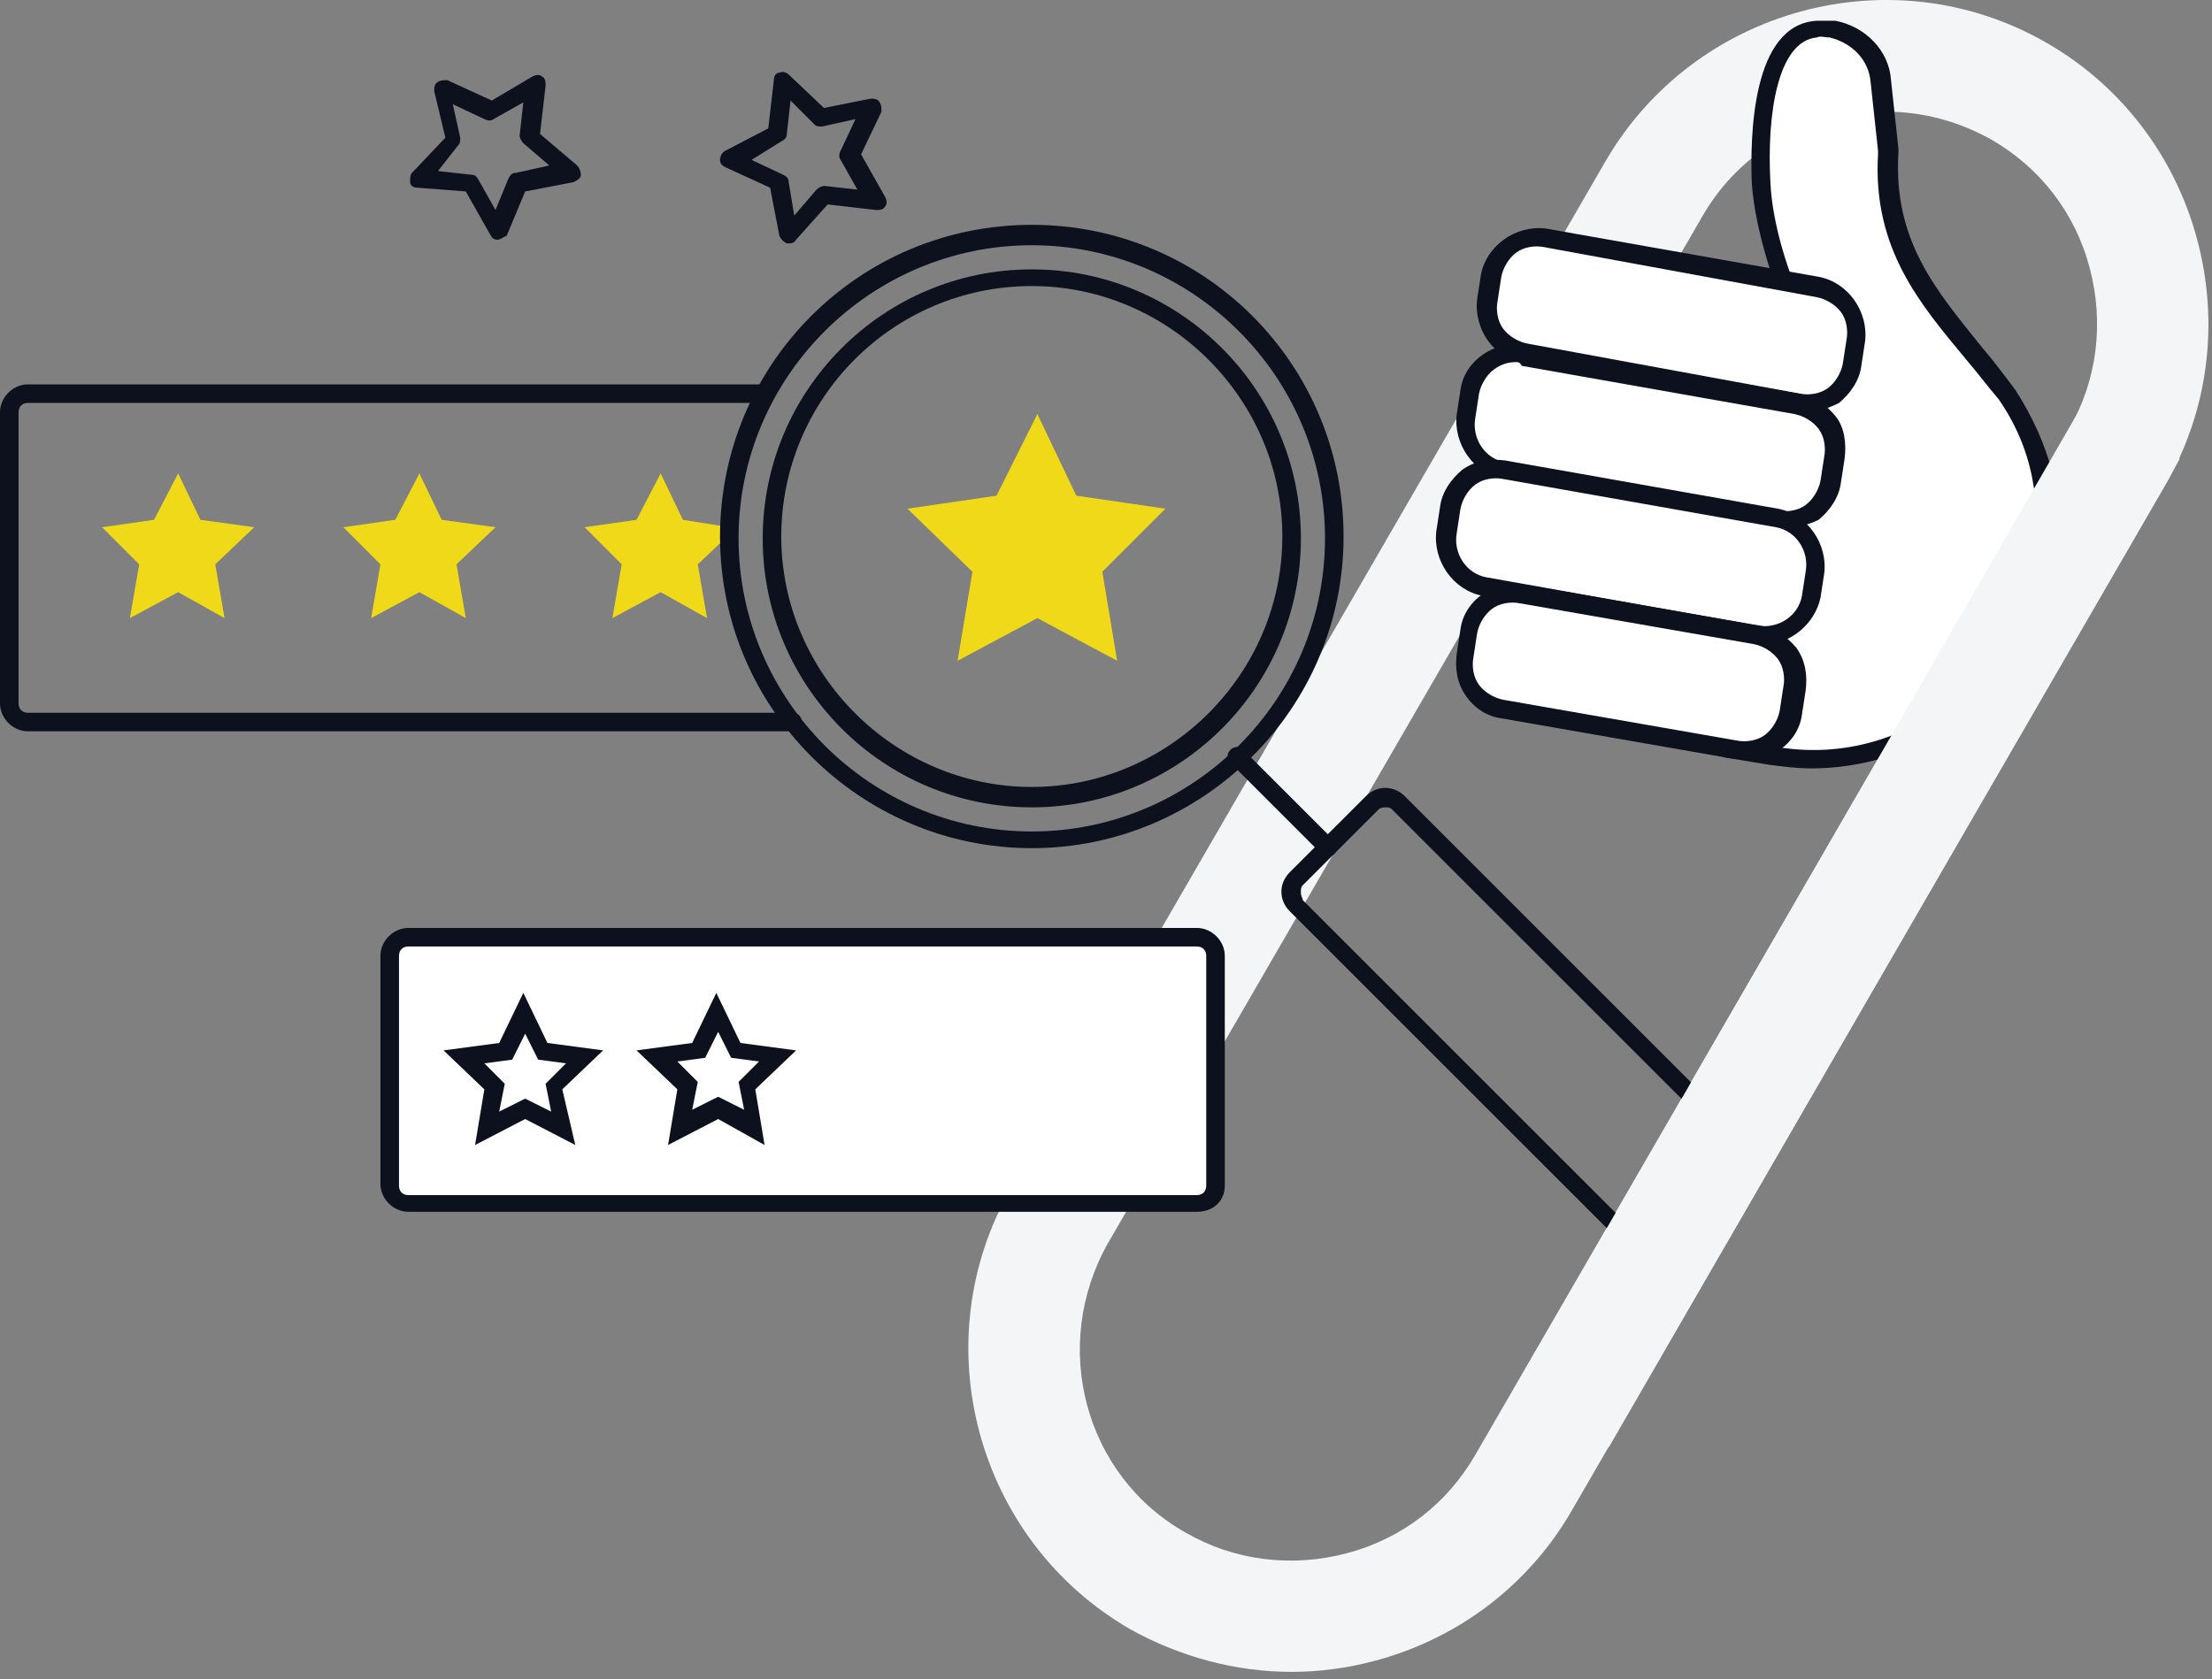 <svg width="266" height="202" viewBox="0 0 266 202" fill="none" xmlns="http://www.w3.org/2000/svg">
<rect x="0" y="0" width="266" height="202" fill="#808080" stroke="none"/>
<path d="M87.702 63.414L82.123 62.521L79.445 56.943L76.544 62.521L70.295 63.414L74.759 67.876L73.643 74.347L79.445 71.223L85.024 74.347L83.908 67.876L87.702 64.306" fill="#EFD918"/>
<path d="M155.319 201.089C148.625 201.089 141.93 199.304 135.905 195.957C117.382 185.246 110.911 161.371 121.622 142.85L193.033 19.456C203.745 0.935 227.623 -5.536 246.146 5.175C255.072 10.307 261.544 18.786 264.222 28.827C266.899 38.869 265.561 49.356 260.428 58.281L189.017 181.676C183.884 190.601 175.404 197.072 165.362 199.75C162.014 200.643 158.667 201.089 155.319 201.089ZM226.731 13.431C217.804 13.431 209.324 17.894 204.638 26.15L133.227 149.544C126.309 161.817 130.326 177.436 142.599 184.354C148.401 187.701 155.319 188.593 162.014 186.808C168.709 185.023 174.065 180.783 177.412 174.982L248.823 51.587C252.171 45.786 253.064 38.869 251.278 32.175C249.493 25.48 245.253 20.125 239.451 16.778C235.434 14.547 231.194 13.431 226.731 13.431Z" fill="#F4F5F6"/>
<path d="M124.077 102.016C103.546 102.016 86.586 85.281 86.586 64.529C86.586 43.778 103.323 27.042 124.077 27.042C144.831 27.042 161.568 43.778 161.568 64.529C161.568 85.281 144.608 102.016 124.077 102.016ZM124.077 29.497C104.662 29.497 88.817 45.34 88.817 64.752C88.817 84.165 104.662 100.008 124.077 100.008C143.492 100.008 159.336 84.165 159.336 64.752C159.336 45.34 143.492 29.497 124.077 29.497Z" fill="#0C111D"/>
<path d="M227.847 28.381C227.847 28.381 227.624 28.381 227.847 28.381C226.954 28.158 226.731 27.712 226.731 27.042C226.731 26.373 227.4 25.927 228.07 26.15C228.739 26.15 229.186 26.819 228.963 27.488C228.739 28.158 228.293 28.381 227.847 28.381Z" fill="#0C111D"/>
<path d="M124.077 97.107C106.225 97.107 91.719 82.603 91.719 64.752C91.719 46.901 106.225 32.398 124.077 32.398C141.93 32.398 156.436 46.901 156.436 64.752C156.436 82.603 141.93 97.107 124.077 97.107ZM124.077 34.406C107.34 34.406 93.951 48.017 93.951 64.529C93.951 81.041 107.564 94.653 124.077 94.653C140.591 94.653 154.204 81.041 154.204 64.529C154.204 48.017 140.591 34.406 124.077 34.406Z" fill="#0C111D"/>
<path d="M214.233 33.513C214.233 33.513 212.002 27.712 211.779 22.133C211.556 16.555 211.779 4.059 218.473 3.613C219.143 3.613 219.812 3.613 220.482 3.613C223.606 4.059 226.061 6.737 226.284 9.861L227.177 18.34C226.507 32.174 234.987 38.868 241.459 47.571C243.467 50.472 244.806 53.819 245.699 57.166C246.368 60.736 246.592 64.306 245.922 68.099C244.583 75.686 240.12 82.157 234.318 86.397C228.292 90.636 220.928 92.421 213.118 91.082L207.762 90.19H207.539" fill="white"/>
<path d="M217.804 92.421C216.019 92.421 214.457 92.198 212.672 91.975L207.316 91.083V89.967L207.539 88.851V89.967L207.762 88.851L213.118 89.744C220.259 91.083 227.4 89.521 233.426 85.281C239.451 81.041 243.468 74.794 244.584 67.876C245.253 64.306 245.03 60.959 244.36 57.389C243.691 54.042 242.352 50.918 240.344 48.017C239.005 46.455 237.666 44.67 236.327 43.108C230.971 36.637 225.169 29.943 225.838 18.563V18.117L224.946 9.861C224.722 7.183 222.714 5.175 220.036 4.506C219.367 4.506 218.92 4.282 218.474 4.506C213.788 4.952 212.449 13.654 212.895 21.91C213.118 27.265 215.35 33.067 215.35 33.067L213.341 33.96C213.341 33.736 211.11 27.935 210.663 22.133C210.44 16.332 210.663 2.944 218.474 2.497C219.143 2.497 219.813 2.497 220.706 2.497C224.276 3.167 227.177 6.067 227.4 9.638L228.293 17.894V18.34C227.623 29.051 232.979 35.075 238.335 41.769C239.674 43.331 241.013 45.116 242.352 46.901C244.36 50.025 245.923 53.373 246.815 56.943C247.708 60.736 247.708 64.529 247.038 68.323C245.699 75.909 241.459 82.826 234.988 87.289C229.632 90.636 223.83 92.421 217.804 92.421Z" fill="#0C111D"/>
<path d="M216.243 48.463L183.438 42.662C180.314 42.215 178.305 39.092 178.975 36.191L179.421 33.29C179.868 30.166 182.992 28.158 185.893 28.827L218.697 34.629C221.822 35.075 223.83 38.199 223.161 41.1L222.714 44.001C222.268 46.901 219.144 48.91 216.243 48.463Z" fill="white"/>
<path d="M217.135 49.579C216.689 49.579 216.243 49.579 216.019 49.579L183.215 43.778C179.644 43.108 177.19 39.538 177.636 35.968L178.082 33.067C178.752 29.497 182.322 27.042 185.893 27.489L218.697 33.29C222.268 33.96 224.723 37.53 224.276 41.1L223.83 44.001C223.607 45.786 222.491 47.348 221.152 48.464C219.813 49.133 218.474 49.579 217.135 49.579ZM216.466 47.348C217.581 47.571 218.92 47.348 219.813 46.678C220.706 46.009 221.375 44.893 221.598 43.778L222.045 40.877C222.268 39.761 222.045 38.422 221.375 37.53C220.706 36.637 219.59 35.968 218.474 35.745L185.67 29.72C184.554 29.497 183.215 29.72 182.322 30.389C181.43 31.059 180.76 32.175 180.537 33.29L180.091 36.191C179.867 37.307 180.091 38.645 180.76 39.538C181.43 40.431 182.545 41.1 183.661 41.323L216.466 47.348Z" fill="#0C111D"/>
<path d="M213.787 62.298L180.759 56.496C177.635 56.05 175.627 52.926 176.296 50.026L176.743 47.125C177.189 44.001 180.313 41.992 183.214 42.662L216.019 48.464C219.143 48.91 221.151 52.034 220.482 54.934L220.036 57.835C219.589 60.736 216.688 62.967 213.787 62.298Z" fill="white"/>
<path d="M214.68 63.414C214.233 63.414 213.787 63.414 213.564 63.414L180.759 57.612C177.189 56.943 174.734 53.373 175.18 49.802L175.627 46.901C175.85 45.117 176.966 43.554 178.305 42.662C179.867 41.546 181.652 41.323 183.437 41.546L216.242 47.348C218.027 47.571 219.589 48.687 220.705 50.026C221.821 51.364 222.044 53.373 221.821 55.158L221.374 58.058C221.151 59.843 220.035 61.405 218.696 62.521C217.358 63.191 216.019 63.414 214.68 63.414ZM182.321 43.554C181.429 43.554 180.536 43.778 179.643 44.447C178.751 45.116 178.081 46.232 177.858 47.348L177.412 50.249C176.966 52.703 178.528 55.158 180.982 55.604L213.787 61.405C214.903 61.629 216.242 61.405 217.134 60.736C218.027 60.067 218.696 58.951 218.92 57.835L219.366 54.934C219.589 53.819 219.366 52.48 218.696 51.587C218.027 50.695 216.911 50.026 215.795 49.802L182.991 44.001C182.768 43.554 182.545 43.554 182.321 43.554Z" fill="#0C111D"/>
<path d="M211.11 76.132L178.305 70.331C175.181 69.885 173.173 66.761 173.842 63.86L174.288 60.959C174.735 57.835 177.859 55.827 180.76 56.496L213.565 62.298C216.689 62.744 218.697 65.868 218.028 68.769L217.581 71.67C217.135 74.793 214.234 76.802 211.11 76.132Z" fill="white"/>
<path d="M212.225 77.471C211.779 77.471 211.333 77.471 211.11 77.471L178.305 71.67C174.735 71 172.28 67.43 172.726 63.86L173.172 60.959C173.396 59.174 174.511 57.612 175.85 56.496C177.413 55.381 179.198 55.158 180.983 55.381L213.788 61.182C217.358 61.852 219.813 65.422 219.367 68.992L218.92 71.893C218.251 75.017 215.35 77.471 212.225 77.471ZM211.333 75.24C213.788 75.686 216.242 74.124 216.689 71.67L217.135 68.769C217.581 66.314 216.019 63.86 213.564 63.414L180.76 57.612C179.644 57.389 178.305 57.612 177.412 58.282C176.52 58.951 175.85 60.067 175.627 61.182L175.181 64.083C174.735 66.538 176.297 68.992 178.751 69.438L211.333 75.24Z" fill="#0C111D"/>
<path d="M208.654 90.19L180.536 85.281C177.412 84.835 175.404 81.711 176.073 78.81L176.519 75.909C176.966 72.785 180.09 70.777 182.991 71.447L211.109 76.356C214.233 76.802 216.242 79.926 215.572 82.827L215.126 85.727C214.68 88.628 211.779 90.636 208.654 90.19Z" fill="white"/>
<path d="M209.771 91.306C209.324 91.306 208.878 91.306 208.655 91.306L180.537 86.397C178.751 86.174 177.189 85.058 176.297 83.719C175.181 82.157 174.958 80.372 175.181 78.587L175.627 75.686C175.85 73.901 176.966 72.339 178.305 71.447C179.867 70.331 181.652 70.108 183.438 70.331L211.556 75.24C213.341 75.463 214.903 76.579 216.019 77.918C217.135 79.48 217.358 81.265 217.135 83.05L216.689 85.951C216.465 87.736 215.35 89.297 214.011 90.19C212.449 90.859 211.11 91.306 209.771 91.306ZM208.878 89.074C209.994 89.297 211.333 89.074 212.225 88.405C213.118 87.736 213.788 86.62 214.011 85.504L214.457 82.603C214.68 81.488 214.457 80.149 213.788 79.256C213.118 78.364 212.002 77.694 210.886 77.471L182.768 72.562C181.652 72.339 180.314 72.562 179.421 73.232C178.528 73.901 177.859 75.017 177.636 76.132L177.189 79.033C176.966 80.149 177.189 81.488 177.859 82.38C178.528 83.273 179.644 83.942 180.76 84.165L208.878 89.074Z" fill="#0C111D"/>
<path d="M198.612 151.553C197.72 151.553 196.827 151.329 196.158 150.66L155.096 109.603C153.757 108.264 153.757 106.256 155.096 104.917L164.246 95.768C165.585 94.43 167.593 94.43 168.932 95.768L209.993 136.826C211.332 138.164 211.332 140.173 209.993 141.511L200.844 150.66C200.398 151.329 199.505 151.553 198.612 151.553ZM166.7 97.107C166.477 97.107 166.031 97.107 165.808 97.33L156.658 106.479C156.435 106.702 156.435 106.925 156.435 107.372C156.435 107.818 156.658 108.041 156.658 108.264L197.72 149.321C198.166 149.767 198.835 149.767 199.282 149.321L208.431 140.173C208.655 139.949 208.654 139.726 208.654 139.28C208.654 138.834 208.431 138.611 208.431 138.387L167.37 97.33C167.147 97.107 166.924 97.107 166.7 97.107Z" fill="#0C111D"/>
<path d="M159.782 102.909C159.559 102.909 159.113 102.909 158.89 102.686L147.955 91.752C147.509 91.306 147.509 90.636 147.955 90.19C148.401 89.744 149.071 89.744 149.517 90.19L160.452 101.124C160.898 101.57 160.898 102.239 160.452 102.686C160.229 102.909 160.005 102.909 159.782 102.909Z" fill="#0C111D"/>
<path d="M250.523 48.505L181.888 167.345L193.483 174.041L262.119 55.2L250.523 48.505Z" fill="#F4F5F6"/>
<path d="M95.289 87.959H3.347C1.562 87.959 0 86.397 0 84.612V49.579C0 47.794 1.562 46.232 3.347 46.232H91.942C92.611 46.232 93.058 46.678 93.058 47.348C93.058 48.017 92.611 48.463 91.942 48.463H3.347C2.678 48.463 2.232 48.91 2.232 49.579V84.612C2.232 85.281 2.678 85.727 3.347 85.727H95.289C95.959 85.727 96.405 86.174 96.405 86.843C96.405 87.512 95.959 87.959 95.289 87.959Z" fill="#0C111D"/>
<path d="M21.424 56.943L24.101 62.521L30.573 63.414L25.887 67.876L27.003 74.347L21.424 71.223L15.621 74.347L16.737 67.876L12.274 63.414L18.522 62.521L21.424 56.943Z" fill="#EFD918"/>
<path d="M50.434 56.943L53.112 62.521L59.584 63.414L54.897 67.876L56.013 74.347L50.434 71.223L44.632 74.347L45.748 67.876L41.285 63.414L47.533 62.521L50.434 56.943Z" fill="#EFD918"/>
<path d="M124.747 49.802L129.433 59.62L140.145 61.182L132.557 68.769L134.343 79.479L124.747 74.347L115.151 79.479L116.936 68.769L109.125 61.182L119.837 59.62L124.747 49.802Z" fill="#EFD918"/>
<path d="M94.843 29.274H94.62C94.173 29.051 93.95 28.827 93.727 28.381L92.611 22.58L87.255 20.125C86.809 19.902 86.586 19.679 86.586 19.233C86.586 18.786 86.809 18.34 87.255 18.117L92.388 15.439L93.058 9.638C93.058 9.191 93.281 8.745 93.727 8.745C94.173 8.522 94.62 8.745 94.843 8.968L99.083 12.985L104.662 11.869C105.108 11.869 105.554 11.869 105.778 12.315C106.001 12.539 106.001 13.208 106.001 13.431L103.546 18.563L106.447 23.695C106.67 24.142 106.67 24.588 106.447 24.811C106.224 25.257 105.778 25.257 105.331 25.257L99.529 24.588L95.736 28.827C95.512 29.274 95.066 29.274 94.843 29.274ZM90.38 19.233L94.173 21.018C94.62 21.241 94.843 21.464 94.843 21.91L95.512 25.927L98.19 22.803C98.413 22.58 98.86 22.357 99.083 22.357L103.1 22.803L101.091 19.233C100.868 19.009 100.868 18.563 101.091 18.117L102.877 14.324L98.86 15.216C98.413 15.216 98.19 15.216 97.967 14.993L95.066 12.092L94.62 16.109C94.62 16.555 94.397 16.778 93.95 17.001L90.38 19.233Z" fill="#0C111D"/>
<path d="M59.807 28.827C59.361 28.827 59.137 28.604 58.914 28.158L56.013 23.026L50.211 22.579C49.765 22.579 49.318 22.356 49.318 21.91C49.318 21.464 49.318 21.017 49.541 20.794L53.558 16.555L52.219 10.976C52.219 10.53 52.219 10.084 52.666 9.861C52.889 9.638 53.558 9.638 53.782 9.638L59.137 12.092L64.047 9.191C64.493 8.968 64.94 8.968 65.163 9.191C65.609 9.414 65.609 9.861 65.609 10.307L64.94 16.108L69.403 19.902C69.626 20.125 69.849 20.571 69.849 21.017C69.849 21.464 69.403 21.687 68.957 21.91L63.154 23.026L60.923 28.381C60.7 28.381 60.253 28.827 59.807 28.827C59.807 28.827 60.03 28.827 59.807 28.827ZM52.666 20.571L56.683 21.017C57.129 21.017 57.352 21.241 57.575 21.687L59.584 25.257L61.146 21.464C61.369 21.017 61.592 20.794 62.038 20.794L66.055 19.902L62.931 17.224C62.708 17.001 62.485 16.555 62.485 16.332L62.931 12.315L59.361 14.323C59.137 14.547 58.691 14.547 58.245 14.323L54.451 12.538L55.344 16.555C55.344 17.001 55.344 17.224 55.12 17.447L52.666 20.571Z" fill="#0C111D"/>
<path d="M143.939 144.635H49.096C47.757 144.635 46.864 143.743 46.864 142.404V114.958C46.864 113.619 47.757 112.727 49.096 112.727H143.939C145.055 112.727 146.17 113.619 146.17 114.958V142.627C146.17 143.743 145.278 144.635 143.939 144.635Z" fill="white"/>
<path d="M143.938 145.751H49.095C47.31 145.751 45.748 144.189 45.748 142.404V114.958C45.748 113.173 47.31 111.611 49.095 111.611H143.938C145.724 111.611 147.286 113.173 147.286 114.958V142.627C147.286 144.412 145.947 145.751 143.938 145.751ZM49.095 113.842C48.426 113.842 47.98 114.289 47.98 114.958V142.627C47.98 143.297 48.426 143.743 49.095 143.743H143.938C144.608 143.743 145.054 143.297 145.054 142.627V114.958C145.054 114.289 144.608 113.842 143.938 113.842H49.095Z" fill="#0C111D"/>
<path d="M63.155 121.652L65.386 126.338L70.519 127.007L66.948 130.578L67.841 135.71L63.155 133.255L58.692 135.71L59.584 130.578L55.791 127.007L60.923 126.338L63.155 121.652Z" fill="white"/>
<path d="M69.18 137.718L63.154 134.594L57.129 137.718L58.245 131.024L53.335 126.338L60.03 125.445L62.931 119.421L65.832 125.445L72.527 126.338L67.618 131.024L69.18 137.718ZM63.154 132.14L66.279 133.702L65.609 130.354L68.064 127.9L64.717 127.454L63.154 124.33L61.592 127.454L58.245 127.9L60.7 130.354L60.03 133.702L63.154 132.14Z" fill="#0C111D"/>
<path d="M86.362 121.652L88.594 126.338L93.727 127.007L89.933 130.578L90.826 135.71L86.362 133.255L81.899 135.71L82.792 130.578L78.998 127.007L84.131 126.338L86.362 121.652Z" fill="white"/>
<path d="M80.338 137.718L81.454 131.024L76.544 126.338L83.239 125.445L86.14 119.421L89.041 125.445L95.736 126.338L90.826 131.024L91.942 137.718L86.363 134.594L80.338 137.718ZM86.363 131.916L89.487 133.478L88.818 130.131L91.272 127.677L87.925 127.231L86.363 124.107L84.801 127.231L81.454 127.677L83.908 130.131L83.239 133.478L86.363 131.916Z" fill="#0C111D"/>
</svg>
